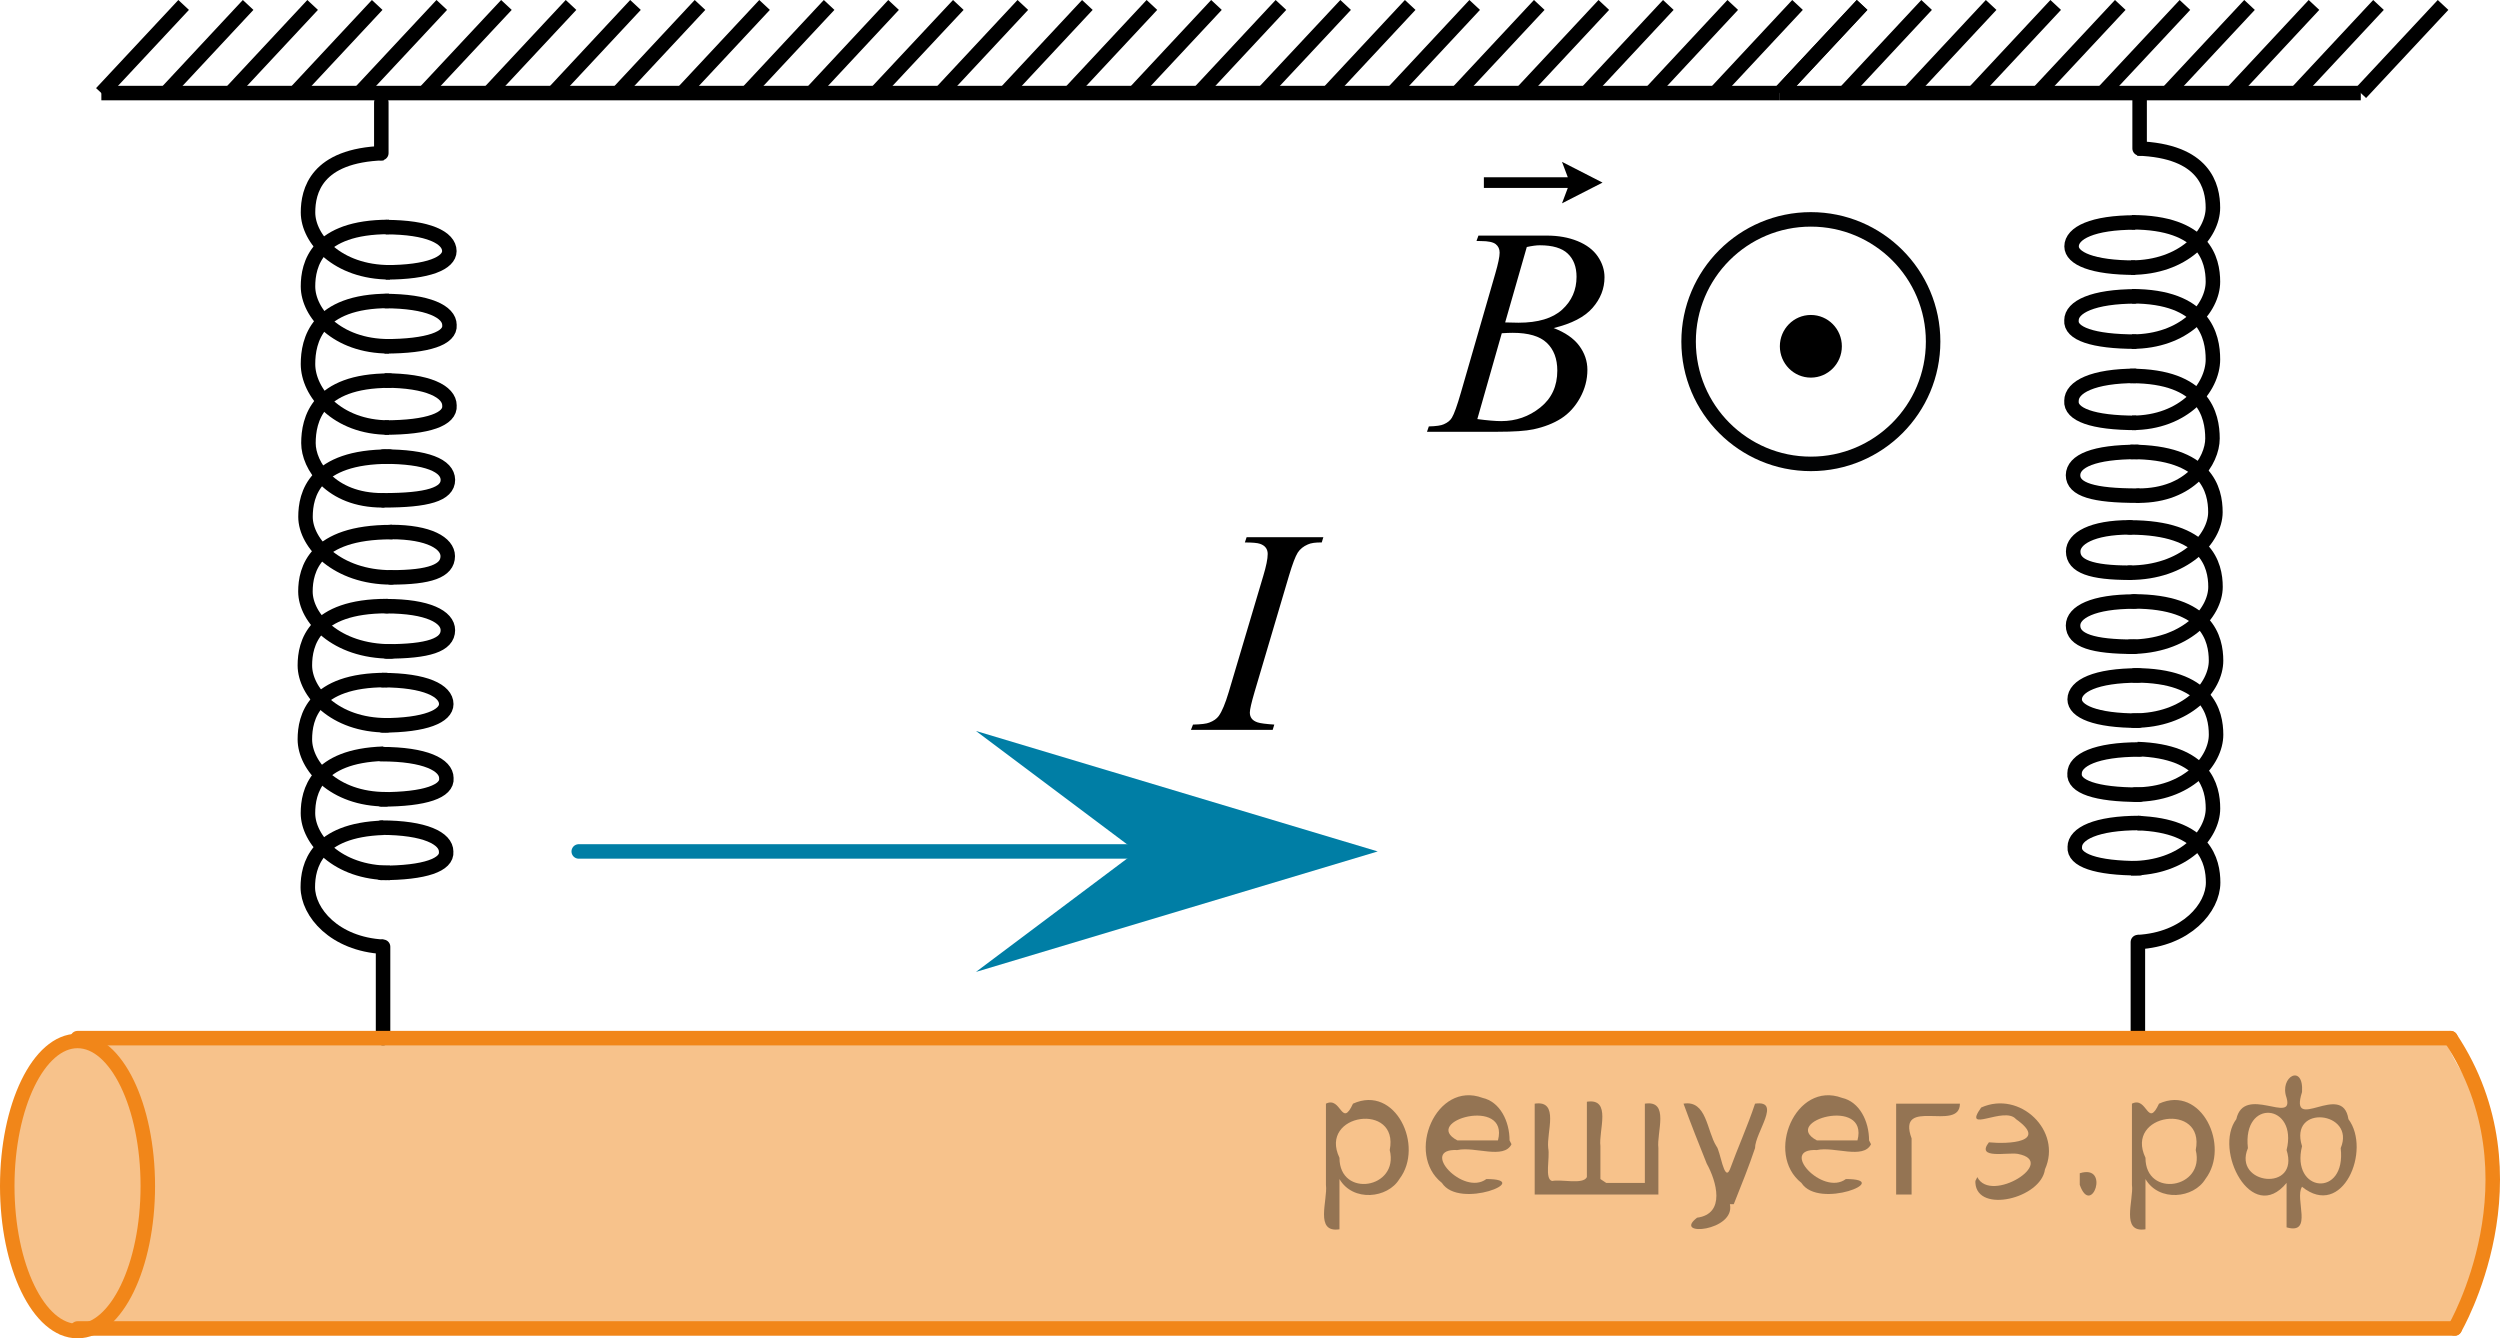 <?xml version="1.0" encoding="utf-8"?>
<!-- Generator: Adobe Illustrator 27.2.0, SVG Export Plug-In . SVG Version: 6.00 Build 0)  -->
<svg version="1.1" id="Layer_1" xmlns="http://www.w3.org/2000/svg" xmlns:xlink="http://www.w3.org/1999/xlink" x="0px" y="0px"
	 width="129.342px" height="69.241px" viewBox="0 0 129.342 69.241" enable-background="new 0 0 129.342 69.241"
	 xml:space="preserve">
<line fill="none" stroke="#000000" stroke-width="0.75" stroke-linecap="round" stroke-linejoin="round" stroke-miterlimit="10" x1="19.728" y1="7.922" x2="19.728" y2="5.298"/>
<g>
	<g>
		
			<line fill="none" stroke="#000000" stroke-width="0.75" stroke-miterlimit="10" x1="92.084" y1="4.815" x2="96.336" y2="0.256"/>
		<line fill="none" stroke="#000000" stroke-width="0.75" stroke-miterlimit="10" x1="82.06" y1="4.815" x2="86.314" y2="0.256"/>
		
			<line fill="none" stroke="#000000" stroke-width="0.75" stroke-miterlimit="10" x1="85.397" y1="4.815" x2="89.647" y2="0.256"/>
		
			<line fill="none" stroke="#000000" stroke-width="0.75" stroke-miterlimit="10" x1="88.744" y1="4.815" x2="92.999" y2="0.256"/>
		<line fill="none" stroke="#000000" stroke-width="0.75" stroke-miterlimit="10" x1="78.72" y1="4.815" x2="82.976" y2="0.256"/>
		<line fill="none" stroke="#000000" stroke-width="0.75" stroke-miterlimit="10" x1="75.38" y1="4.815" x2="79.636" y2="0.256"/>
		
			<line fill="none" stroke="#000000" stroke-width="0.75" stroke-miterlimit="10" x1="65.356" y1="4.815" x2="69.619" y2="0.256"/>
		
			<line fill="none" stroke="#000000" stroke-width="0.75" stroke-miterlimit="10" x1="68.705" y1="4.815" x2="72.959" y2="0.256"/>
		
			<line fill="none" stroke="#000000" stroke-width="0.75" stroke-miterlimit="10" x1="72.043" y1="4.815" x2="76.295" y2="0.256"/>
		<line fill="none" stroke="#000000" stroke-width="0.75" stroke-miterlimit="10" x1="62.02" y1="4.815" x2="66.272" y2="0.256"/>
		
			<line fill="none" stroke="#000000" stroke-width="0.75" stroke-miterlimit="10" x1="55.341" y1="4.815" x2="59.596" y2="0.256"/>
		<line fill="none" stroke="#000000" stroke-width="0.75" stroke-miterlimit="10" x1="35.3" y1="4.815" x2="39.556" y2="0.256"/>
		<line fill="none" stroke="#000000" stroke-width="0.75" stroke-miterlimit="10" x1="41.98" y1="4.815" x2="46.231" y2="0.256"/>
		
			<line fill="none" stroke="#000000" stroke-width="0.75" stroke-miterlimit="10" x1="48.664" y1="4.815" x2="52.918" y2="0.256"/>
		<line fill="none" stroke="#000000" stroke-width="0.75" stroke-miterlimit="10" x1="58.68" y1="4.815" x2="62.936" y2="0.256"/>
		<line fill="none" stroke="#000000" stroke-width="0.75" stroke-miterlimit="10" x1="38.64" y1="4.815" x2="42.896" y2="0.256"/>
		<line fill="none" stroke="#000000" stroke-width="0.75" stroke-miterlimit="10" x1="45.314" y1="4.815" x2="49.58" y2="0.256"/>
		
			<line fill="none" stroke="#000000" stroke-width="0.75" stroke-miterlimit="10" x1="52.003" y1="4.815" x2="56.257" y2="0.256"/>
		
			<line fill="none" stroke="#000000" stroke-width="0.75" stroke-miterlimit="10" x1="25.285" y1="4.815" x2="29.543" y2="0.256"/>
		
			<line fill="none" stroke="#000000" stroke-width="0.75" stroke-miterlimit="10" x1="28.626" y1="4.815" x2="32.878" y2="0.256"/>
		
			<line fill="none" stroke="#000000" stroke-width="0.75" stroke-miterlimit="10" x1="31.962" y1="4.815" x2="36.216" y2="0.256"/>
		
			<line fill="none" stroke="#000000" stroke-width="0.75" stroke-miterlimit="10" x1="21.939" y1="4.815" x2="26.201" y2="0.256"/>
		
			<line fill="none" stroke="#000000" stroke-width="0.75" stroke-miterlimit="10" x1="18.599" y1="4.815" x2="22.856" y2="0.256"/>
		<line fill="none" stroke="#000000" stroke-width="0.75" stroke-miterlimit="10" x1="8.585" y1="4.815" x2="12.837" y2="0.256"/>
		
			<line fill="none" stroke="#000000" stroke-width="0.75" stroke-miterlimit="10" x1="11.921" y1="4.815" x2="16.175" y2="0.256"/>
		
			<line fill="none" stroke="#000000" stroke-width="0.75" stroke-miterlimit="10" x1="15.259" y1="4.815" x2="19.515" y2="0.256"/>
		<line fill="none" stroke="#000000" stroke-width="0.75" stroke-miterlimit="10" x1="5.244" y1="4.815" x2="9.501" y2="0.256"/>
	</g>
	<line fill="none" stroke="#000000" stroke-width="0.75" stroke-miterlimit="10" x1="92.084" y1="4.815" x2="5.244" y2="4.815"/>
</g>
<line fill="none" stroke="#007EA5" stroke-width="0.75" stroke-linecap="round" stroke-linejoin="round" stroke-miterlimit="10" x1="29.942" y1="44.051" x2="59.27" y2="44.051"/>
<polygon fill="#007EA5" points="58.804,44.051 50.492,37.818 71.279,44.051 50.492,50.284 "/>
<g>
	<path fill="none" stroke="#020304" stroke-width="0.75" stroke-linecap="round" stroke-linejoin="round" stroke-miterlimit="8" d="
		M93.688,11.35c-3.495,0-6.325,2.836-6.325,6.322c0,3.498,2.833,6.328,6.325,6.328c3.495,0,6.325-2.83,6.325-6.328
		C100.015,14.183,97.184,11.35,93.688,11.35L93.688,11.35z"/>
</g>
<g>
	<g>
		<defs>
			<rect id="SVGID_1_" x="58.967" y="24.011" width="12.42" height="16.56"/>
		</defs>
		<clipPath id="SVGID_00000003783915240436283100000003198850349370530691_">
			<use xlink:href="#SVGID_1_"  overflow="visible"/>
		</clipPath>
		<g clip-path="url(#SVGID_00000003783915240436283100000003198850349370530691_)">
		</g>
	</g>
	<g>
		<defs>
			<polygon id="SVGID_00000054967882591454116050000007072935746553022609_" points="59.049,40.516 71.745,40.516 
				71.745,24.094 59.049,24.094 59.049,40.516 			"/>
		</defs>
		<clipPath id="SVGID_00000058554244630157408620000018067932764379189409_">
			<use xlink:href="#SVGID_00000054967882591454116050000007072935746553022609_"  overflow="visible"/>
		</clipPath>
		<g clip-path="url(#SVGID_00000058554244630157408620000018067932764379189409_)">
			<path d="M65.928,37.488l-0.083,0.272h-4.229l0.106-0.272c0.425-0.01,0.705-0.045,0.841-0.103
				c0.223-0.083,0.387-0.198,0.493-0.346c0.166-0.23,0.338-0.642,0.515-1.234l1.788-6.013
				c0.151-0.5,0.228-0.877,0.228-1.132c0-0.128-0.033-0.235-0.099-0.323c-0.065-0.089-0.165-0.156-0.299-0.202
				c-0.134-0.047-0.396-0.07-0.784-0.07l0.091-0.272h3.97l-0.083,0.272c-0.323-0.005-0.564,0.029-0.72,0.103
				c-0.228,0.098-0.4,0.237-0.519,0.419c-0.118,0.181-0.272,0.583-0.458,1.205l-1.78,6.013
				c-0.162,0.553-0.243,0.906-0.243,1.058c0,0.122,0.032,0.227,0.095,0.312c0.064,0.085,0.164,0.151,0.304,0.198
				C65.2,37.421,65.489,37.458,65.928,37.488z"/>
		</g>
	</g>
</g>
<g>
	<g>
		<g>
			<defs>
				<rect id="SVGID_00000178164751906386627760000009780545523561889164_" x="71.227" y="4.058" width="14.573" height="20.7"/>
			</defs>
			<clipPath id="SVGID_00000083068504686630465600000002724348026999962776_">
				<use xlink:href="#SVGID_00000178164751906386627760000009780545523561889164_"  overflow="visible"/>
			</clipPath>
		</g>
	</g>
	<g>
		<g>
			<defs>
				<rect id="SVGID_00000088107074500462068340000007333244774199637917_" x="71.24" y="4.21" width="14.973" height="20.907"/>
			</defs>
			<clipPath id="SVGID_00000085208148927909747950000002170040723281610648_">
				<use xlink:href="#SVGID_00000088107074500462068340000007333244774199637917_"  overflow="visible"/>
			</clipPath>
			<g clip-path="url(#SVGID_00000085208148927909747950000002170040723281610648_)">
				<path d="M76.388,12.466l0.102-0.277h3.538c0.595,0,1.125,0.095,1.591,0.285c0.465,0.19,0.814,0.454,1.045,0.793
					c0.232,0.339,0.348,0.699,0.348,1.078c0,0.584-0.205,1.111-0.618,1.583c-0.411,0.472-1.083,0.82-2.014,1.044
					c0.6,0.23,1.04,0.534,1.323,0.914c0.282,0.379,0.424,0.796,0.424,1.25c0,0.504-0.127,0.985-0.38,1.445
					c-0.254,0.459-0.579,0.815-0.977,1.07c-0.398,0.254-0.876,0.441-1.437,0.561
					c-0.399,0.085-1.023,0.127-1.871,0.127h-3.634l0.095-0.277c0.381-0.01,0.639-0.047,0.775-0.112
					c0.194-0.084,0.334-0.196,0.417-0.337c0.116-0.19,0.273-0.623,0.468-1.303l1.776-6.146
					c0.151-0.519,0.227-0.883,0.227-1.093c0-0.185-0.067-0.331-0.201-0.438c-0.134-0.107-0.389-0.161-0.764-0.161
					C76.539,12.474,76.461,12.472,76.388,12.466z M76.432,21.682c0.526,0.07,0.939,0.105,1.235,0.105
					c0.761,0,1.435-0.234,2.022-0.704c0.588-0.469,0.881-1.105,0.881-1.909c0-0.614-0.182-1.093-0.544-1.438
					c-0.363-0.344-0.949-0.517-1.759-0.517c-0.156,0-0.346,0.007-0.57,0.022L76.432,21.682z M77.872,16.681
					c0.316,0.01,0.546,0.015,0.688,0.015c1.014,0,1.768-0.226,2.263-0.678c0.494-0.452,0.742-1.017,0.742-1.695
					c0-0.514-0.151-0.915-0.454-1.202c-0.302-0.287-0.784-0.431-1.447-0.431c-0.176,0-0.399,0.03-0.673,0.09
					L77.872,16.681z"/>
			</g>
		</g>
		<g>
			<defs>
				<rect id="SVGID_00000045617763512526564710000013401409556438539964_" x="71.24" y="4.21" width="14.973" height="20.907"/>
			</defs>
			<clipPath id="SVGID_00000013902930187870838880000004164874192002821002_">
				<use xlink:href="#SVGID_00000045617763512526564710000013401409556438539964_"  overflow="visible"/>
			</clipPath>
			<g clip-path="url(#SVGID_00000013902930187870838880000004164874192002821002_)">
				<path d="M80.813,10.52l0.3-0.797h-4.342V9.171h4.342l-0.3-0.797l2.097,1.073L80.813,10.52z"/>
			</g>
		</g>
	</g>
</g>
<line fill="none" stroke="#000000" stroke-width="0.75" stroke-miterlimit="10" x1="122.14" y1="4.815" x2="126.396" y2="0.256"/>
<line fill="none" stroke="#000000" stroke-width="0.75" stroke-miterlimit="10" x1="112.125" y1="4.815" x2="116.383" y2="0.256"/>
<line fill="none" stroke="#000000" stroke-width="0.75" stroke-miterlimit="10" x1="115.466" y1="4.815" x2="119.718" y2="0.256"/>
<line fill="none" stroke="#000000" stroke-width="0.75" stroke-miterlimit="10" x1="118.802" y1="4.815" x2="123.056" y2="0.256"/>
<line fill="none" stroke="#000000" stroke-width="0.75" stroke-miterlimit="10" x1="108.779" y1="4.815" x2="113.041" y2="0.256"/>
<line fill="none" stroke="#000000" stroke-width="0.75" stroke-miterlimit="10" x1="105.439" y1="4.815" x2="109.696" y2="0.256"/>
<line fill="none" stroke="#000000" stroke-width="0.75" stroke-miterlimit="10" x1="95.425" y1="4.815" x2="99.677" y2="0.256"/>
<line fill="none" stroke="#000000" stroke-width="0.75" stroke-miterlimit="10" x1="98.761" y1="4.815" x2="103.015" y2="0.256"/>
<line fill="none" stroke="#000000" stroke-width="0.75" stroke-miterlimit="10" x1="102.099" y1="4.815" x2="106.355" y2="0.256"/>
<line fill="none" stroke="#000000" stroke-width="0.75" stroke-miterlimit="10" x1="92.084" y1="4.815" x2="96.341" y2="0.256"/>
<line fill="none" stroke="#000000" stroke-width="0.75" stroke-miterlimit="10" x1="122.14" y1="4.815" x2="92.084" y2="4.815"/>
<g>
	<path fill="none" stroke="#000000" stroke-width="0.75" stroke-linejoin="round" stroke-miterlimit="8" d="M20.178,14.088
		c-2.738,0-4.242-1.735-4.242-3.096c0-1.094,0.413-2.955,3.908-3.07"/>
	<path fill="none" stroke="#000000" stroke-width="0.75" stroke-linejoin="round" stroke-miterlimit="8" d="M19.956,11.751
		c2.211,0,3.292,0.55,3.292,1.24c0,0.611-1.059,1.099-3.292,1.099"/>
	<path fill="none" stroke="#000000" stroke-width="0.75" stroke-linejoin="round" stroke-miterlimit="8" d="M20.122,17.916
		c-2.707,0-4.187-1.735-4.187-3.098c0-1.121,0.439-3.077,4.194-3.077"/>
	<path fill="none" stroke="#000000" stroke-width="0.75" stroke-linejoin="round" stroke-miterlimit="8" d="M19.896,15.575
		c2.26,0,3.358,0.555,3.358,1.242c0.059,0.671-1.072,1.101-3.358,1.101"/>
	<path fill="none" stroke="#000000" stroke-width="0.75" stroke-linejoin="round" stroke-miterlimit="8" d="M20.122,22.12
		c-2.707,0-4.187-1.838-4.187-3.283c0-1.199,0.439-3.269,4.194-3.269"/>
	<path fill="none" stroke="#000000" stroke-width="0.75" stroke-linejoin="round" stroke-miterlimit="8" d="M19.896,19.686
		c2.26,0,3.358,0.581,3.358,1.296c0.059,0.697-1.072,1.138-3.358,1.138"/>
	<path fill="none" stroke="#000000" stroke-width="0.75" stroke-linecap="round" stroke-linejoin="round" stroke-miterlimit="8" d="
		M19.782,25.885c-2.685,0-3.824-1.813-3.824-2.958c0-1.191,0.44-3.235,4.196-3.235"/>
	<path fill="none" stroke="#000000" stroke-width="0.75" stroke-linecap="round" stroke-linejoin="round" stroke-miterlimit="8" d="
		M19.842,23.622c2.249,0,3.319,0.469,3.331,1.203c0,0.749-1.063,1.06-3.331,1.06"/>
	<path fill="none" stroke="#000000" stroke-width="0.75" stroke-linecap="round" stroke-linejoin="round" stroke-miterlimit="8" d="
		M20.244,29.872c-2.796,0-4.438-1.751-4.438-3.134c0-1.146,0.449-3.115,4.334-3.115"/>
	<path fill="none" stroke="#000000" stroke-width="0.75" stroke-linecap="round" stroke-linejoin="round" stroke-miterlimit="8" d="
		M20.23,27.524c1.977,0,2.932,0.585,2.935,1.249c0,0.77-0.932,1.099-2.935,1.099"/>
	<path fill="none" stroke="#000000" stroke-width="0.75" stroke-linecap="round" stroke-linejoin="round" stroke-miterlimit="8" d="
		M20.23,33.702c-2.859,0-4.428-1.736-4.428-3.098c0-1.119,0.461-3.075,4.433-3.075"/>
	<path fill="none" stroke="#000000" stroke-width="0.75" stroke-linecap="round" stroke-linejoin="round" stroke-miterlimit="8" d="
		M19.999,31.363c2.136,0,3.173,0.551,3.173,1.24c0,0.771-1.014,1.099-3.173,1.099"/>
	<path fill="none" stroke="#000000" stroke-width="0.75" stroke-linecap="round" stroke-linejoin="round" stroke-miterlimit="8" d="
		M20.018,37.524c-2.741,0-4.245-1.736-4.245-3.099c0-1.122,0.441-3.068,4.252-3.068"/>
	<path fill="none" stroke="#000000" stroke-width="0.75" stroke-linecap="round" stroke-linejoin="round" stroke-miterlimit="8" d="
		M19.79,35.188c2.219,0,3.298,0.55,3.298,1.239c0,0.615-1.055,1.101-3.298,1.101"/>
	<path fill="none" stroke="#000000" stroke-width="0.75" stroke-linecap="round" stroke-linejoin="round" stroke-miterlimit="8" d="
		M19.965,41.35c-2.707,0-4.192-1.738-4.192-3.098c0-1.123,0.434-3.07,4.196-3.07"/>
	<path fill="none" stroke="#000000" stroke-width="0.75" stroke-linecap="round" stroke-linejoin="round" stroke-miterlimit="8" d="
		M19.736,39.018c2.263,0,3.358,0.552,3.358,1.242c0.062,0.672-1.067,1.098-3.358,1.098"/>
	<path fill="none" stroke="#000000" stroke-width="0.75" stroke-linejoin="round" stroke-miterlimit="8" d="M20.174,45.161
		c-2.737,0-4.241-1.731-4.241-3.092c0-1.101,0.416-2.96,3.911-3.074"/>
	<path fill="none" stroke="#000000" stroke-width="0.75" stroke-linecap="round" stroke-linejoin="round" stroke-miterlimit="8" d="
		M19.726,42.82c2.26,0,3.357,0.555,3.357,1.243c0.06,0.673-1.072,1.099-3.357,1.099"/>
	<path fill="none" stroke="#000000" stroke-width="0.75" stroke-linejoin="round" stroke-miterlimit="8" d="M19.818,48.982
		c-2.516-0.14-3.893-1.778-3.893-3.081c0-1.087,0.416-2.958,3.909-3.074"/>
</g>
<line fill="none" stroke="#000000" stroke-width="0.75" stroke-linecap="round" stroke-linejoin="round" stroke-miterlimit="8" x1="19.818" y1="48.982" x2="19.818" y2="53.71"/>
<line fill="none" stroke="#000000" stroke-width="0.75" stroke-linecap="round" stroke-linejoin="round" stroke-miterlimit="10" x1="110.697" y1="7.68" x2="110.697" y2="5.057"/>
<g>
	<path fill="none" stroke="#000000" stroke-width="0.75" stroke-linejoin="round" stroke-miterlimit="8" d="M110.581,7.68
		c3.495,0.115,3.908,1.976,3.908,3.07c0,1.361-1.504,3.096-4.242,3.096"/>
	<path fill="none" stroke="#000000" stroke-width="0.75" stroke-linejoin="round" stroke-miterlimit="8" d="M110.469,13.849
		c-2.233,0-3.292-0.488-3.292-1.099c0-0.691,1.08-1.24,3.292-1.24"/>
	<path fill="none" stroke="#000000" stroke-width="0.75" stroke-linejoin="round" stroke-miterlimit="8" d="M110.296,11.5
		c3.756,0,4.194,1.957,4.194,3.077c0,1.363-1.48,3.098-4.187,3.098"/>
	<path fill="none" stroke="#000000" stroke-width="0.75" stroke-linejoin="round" stroke-miterlimit="8" d="M110.529,17.676
		c-2.287,0-3.418-0.43-3.358-1.101c0-0.687,1.098-1.242,3.358-1.242"/>
	<path fill="none" stroke="#000000" stroke-width="0.75" stroke-linejoin="round" stroke-miterlimit="8" d="M110.296,15.326
		c3.756,0,4.194,2.07,4.194,3.269c0,1.445-1.48,3.283-4.187,3.283"/>
	<path fill="none" stroke="#000000" stroke-width="0.75" stroke-linejoin="round" stroke-miterlimit="8" d="M110.529,21.879
		c-2.287,0-3.418-0.441-3.358-1.138c0-0.715,1.098-1.296,3.358-1.296"/>
	<path fill="none" stroke="#000000" stroke-width="0.75" stroke-linecap="round" stroke-linejoin="round" stroke-miterlimit="8" d="
		M110.271,19.451c3.756,0,4.196,2.044,4.196,3.235c0,1.145-1.138,2.958-3.824,2.958"/>
	<path fill="none" stroke="#000000" stroke-width="0.75" stroke-linecap="round" stroke-linejoin="round" stroke-miterlimit="8" d="
		M110.583,25.644c-2.268,0-3.331-0.311-3.331-1.06c0.011-0.734,1.082-1.203,3.331-1.203"/>
	<path fill="none" stroke="#000000" stroke-width="0.75" stroke-linecap="round" stroke-linejoin="round" stroke-miterlimit="8" d="
		M110.284,23.381c3.885,0,4.334,1.969,4.334,3.115c0,1.383-1.641,3.134-4.438,3.134"/>
	<path fill="none" stroke="#000000" stroke-width="0.75" stroke-linecap="round" stroke-linejoin="round" stroke-miterlimit="8" d="
		M110.195,29.631c-2.003,0-2.935-0.329-2.935-1.099c0.003-0.664,0.958-1.249,2.935-1.249"/>
	<path fill="none" stroke="#000000" stroke-width="0.75" stroke-linecap="round" stroke-linejoin="round" stroke-miterlimit="8" d="
		M110.19,27.288c3.971,0,4.433,1.955,4.433,3.075c0,1.361-1.568,3.098-4.428,3.098"/>
	<path fill="none" stroke="#000000" stroke-width="0.75" stroke-linecap="round" stroke-linejoin="round" stroke-miterlimit="8" d="
		M110.426,33.461c-2.159,0-3.173-0.328-3.173-1.099c0-0.69,1.038-1.24,3.173-1.24"/>
	<path fill="none" stroke="#000000" stroke-width="0.75" stroke-linecap="round" stroke-linejoin="round" stroke-miterlimit="8" d="
		M110.399,31.115c3.811,0,4.252,1.946,4.252,3.068c0,1.363-1.504,3.099-4.245,3.099"/>
	<path fill="none" stroke="#000000" stroke-width="0.75" stroke-linecap="round" stroke-linejoin="round" stroke-miterlimit="8" d="
		M110.635,37.286c-2.243,0-3.298-0.485-3.298-1.101c0-0.69,1.079-1.239,3.298-1.239"/>
	<path fill="none" stroke="#000000" stroke-width="0.75" stroke-linecap="round" stroke-linejoin="round" stroke-miterlimit="8" d="
		M110.456,34.941c3.762,0,4.196,1.946,4.196,3.07c0,1.359-1.485,3.098-4.192,3.098"/>
	<path fill="none" stroke="#000000" stroke-width="0.75" stroke-linecap="round" stroke-linejoin="round" stroke-miterlimit="8" d="
		M110.689,41.116c-2.292,0-3.42-0.426-3.358-1.098c0-0.69,1.095-1.242,3.358-1.242"/>
	<path fill="none" stroke="#000000" stroke-width="0.75" stroke-linejoin="round" stroke-miterlimit="8" d="M110.581,38.754
		c3.495,0.114,3.911,1.973,3.911,3.074c0,1.361-1.504,3.092-4.241,3.092"/>
	<path fill="none" stroke="#000000" stroke-width="0.75" stroke-linecap="round" stroke-linejoin="round" stroke-miterlimit="8" d="
		M110.699,44.921c-2.286,0-3.418-0.426-3.357-1.099c0-0.688,1.097-1.243,3.357-1.243"/>
	<path fill="none" stroke="#000000" stroke-width="0.75" stroke-linejoin="round" stroke-miterlimit="8" d="M110.591,42.586
		c3.493,0.116,3.909,1.987,3.909,3.074c0,1.304-1.377,2.941-3.893,3.081"/>
</g>
<line fill="none" stroke="#000000" stroke-width="0.75" stroke-linecap="round" stroke-linejoin="round" stroke-miterlimit="8" x1="110.607" y1="48.741" x2="110.607" y2="53.469"/>
<g>
	<path opacity="0.5" fill="#F18619" enable-background="new    " d="M0.279,61.03c0.057,1.087-0.125,2.359,0.224,3.41
		c0.568,1.711,1.461,2.901,2.443,4.352c0.057,0.082,0.091,0.162,0.133,0.244h124.003
		c-0.005-0.398,0.116-0.809,0.424-1.186c0.163-0.688,0.217-1.38,0.392-2.085c0.22-0.888,0.579-1.737,1.078-2.506
		c0.029-0.046,0.068-0.086,0.101-0.13v-4.131c-0.393-0.855-0.688-1.751-1.155-2.574
		c-0.512-0.904-1.083-1.755-1.453-2.714H3.152c-0.157,0.2-0.364,0.38-0.633,0.53
		c-0.943,0.525-1.062,1.669-1.425,2.618c-0.398,1.033-0.65,2.046-0.844,3.133c-0.014,0.079-0.043,0.141-0.062,0.21
		C0.22,60.477,0.264,60.753,0.279,61.03z"/>
	
		<line fill="none" stroke="#F18619" stroke-width="0.75" stroke-linecap="round" stroke-linejoin="round" stroke-miterlimit="10" x1="127" y1="68.731" x2="4.011" y2="68.731"/>
	
		<path fill="none" stroke="#F18619" stroke-width="0.75" stroke-linecap="round" stroke-linejoin="round" stroke-miterlimit="10" d="
		M126.784,53.71c4.783,7.22,0.216,15.021,0.216,15.021"/>
	
		<ellipse fill="none" stroke="#F18619" stroke-width="0.75" stroke-linecap="round" stroke-linejoin="round" stroke-miterlimit="10" cx="4.011" cy="61.361" rx="3.636" ry="7.505"/>
	
		<line fill="none" stroke="#F18619" stroke-width="0.75" stroke-linecap="round" stroke-linejoin="round" stroke-miterlimit="10" x1="126.784" y1="53.71" x2="4.011" y2="53.71"/>
</g>
<ellipse cx="93.688" cy="17.916" rx="1.604" ry="1.621"/>
<g style="stroke:none;fill:#000;fill-opacity:0.4" > <path d="m 69.3,61.1 c 0,0.8 0,1.6 0,2.5 -1.3,0.2 -0.6,-1.5 -0.7,-2.3 0,-1.4 0,-2.8 0,-4.2 0.8,-0.4 0.8,1.3 1.4,0.0 2.2,-1.0 3.7,2.2 2.4,3.9 -0.6,1.0 -2.4,1.2 -3.1,0.0 z m 2.6,-1.6 c 0.5,-2.5 -3.7,-1.9 -2.6,0.4 0.0,2.1 3.1,1.6 2.6,-0.4 z" /> <path d="m 78.2,59.2 c -0.4,0.8 -1.9,0.1 -2.8,0.3 -2.0,-0.1 0.3,2.4 1.5,1.5 2.5,0.0 -1.4,1.6 -2.3,0.2 -1.9,-1.5 -0.3,-5.3 2.1,-4.4 0.9,0.2 1.4,1.2 1.4,2.2 z m -0.7,-0.2 c 0.6,-2.3 -4.0,-1.0 -2.1,0.0 0.7,0 1.4,-0.0 2.1,-0.0 z" /> <path d="m 83.1,61.2 c 0.6,0 1.3,0 2.0,0 0,-1.3 0,-2.7 0,-4.1 1.3,-0.2 0.6,1.5 0.7,2.3 0,0.8 0,1.6 0,2.4 -2.1,0 -4.2,0 -6.4,0 0,-1.5 0,-3.1 0,-4.7 1.3,-0.2 0.6,1.5 0.7,2.3 0.1,0.5 -0.2,1.6 0.2,1.7 0.5,-0.1 1.6,0.2 1.8,-0.2 0,-1.3 0,-2.6 0,-3.9 1.3,-0.2 0.6,1.5 0.7,2.3 0,0.5 0,1.1 0,1.7 z" /> <path d="m 89.5,62.3 c 0.3,1.4 -3.0,1.7 -1.7,0.7 1.5,-0.2 1.0,-1.9 0.5,-2.8 -0.4,-1.0 -0.8,-2.0 -1.2,-3.1 1.2,-0.2 1.2,1.4 1.7,2.2 0.2,0.2 0.4,1.9 0.7,1.2 0.4,-1.1 0.9,-2.2 1.3,-3.4 1.4,-0.2 0.0,1.5 -0.0,2.3 -0.3,0.9 -0.7,1.9 -1.1,2.9 z" /> <path d="m 96.8,59.2 c -0.4,0.8 -1.9,0.1 -2.8,0.3 -2.0,-0.1 0.3,2.4 1.5,1.5 2.5,0.0 -1.4,1.6 -2.3,0.2 -1.9,-1.5 -0.3,-5.3 2.1,-4.4 0.9,0.2 1.4,1.2 1.4,2.2 z m -0.7,-0.2 c 0.6,-2.3 -4.0,-1.0 -2.1,0.0 0.7,0 1.4,-0.0 2.1,-0.0 z" /> <path d="m 98.1,61.8 c 0,-1.5 0,-3.1 0,-4.7 1.1,0 2.2,0 3.3,0 0.0,1.5 -3.3,-0.4 -2.5,1.8 0,0.9 0,1.9 0,2.9 -0.2,0 -0.5,0 -0.7,0 z" /> <path d="m 102.3,60.9 c 0.7,1.4 4.2,-0.8 2.1,-1.2 -0.5,-0.1 -2.2,0.3 -1.5,-0.6 1.0,0.1 3.1,0.0 1.4,-1.2 -0.6,-0.7 -2.8,0.8 -1.8,-0.6 2.0,-0.9 4.2,1.2 3.3,3.2 -0.2,1.5 -3.5,2.3 -3.6,0.7 l 0,-0.1 0,-0.0 0,0 z" /> <path d="m 107.6,60.7 c 1.6,-0.5 0.6,2.3 -0.0,0.6 -0.0,-0.2 0.0,-0.4 0.0,-0.6 z" /> <path d="m 111.0,61.1 c 0,0.8 0,1.6 0,2.5 -1.3,0.2 -0.6,-1.5 -0.7,-2.3 0,-1.4 0,-2.8 0,-4.2 0.8,-0.4 0.8,1.3 1.4,0.0 2.2,-1.0 3.7,2.2 2.4,3.9 -0.6,1.0 -2.4,1.2 -3.1,0.0 z m 2.6,-1.6 c 0.5,-2.5 -3.7,-1.9 -2.6,0.4 0.0,2.1 3.1,1.6 2.6,-0.4 z" /> <path d="m 116.3,59.4 c -0.8,1.9 2.7,2.3 2.0,0.1 0.6,-2.4 -2.3,-2.7 -2.0,-0.1 z m 2.0,4.2 c 0,-0.8 0,-1.6 0,-2.4 -1.8,2.2 -3.8,-1.7 -2.6,-3.3 0.4,-1.8 3.0,0.3 2.6,-1.1 -0.4,-1.1 0.9,-1.8 0.8,-0.3 -0.7,2.2 2.1,-0.6 2.4,1.4 1.2,1.6 -0.3,5.2 -2.4,3.5 -0.4,0.6 0.6,2.5 -0.8,2.1 z m 2.8,-4.2 c 0.8,-1.9 -2.7,-2.3 -2.0,-0.1 -0.6,2.4 2.3,2.7 2.0,0.1 z" /> </g></svg>

<!--File created and owned by https://sdamgia.ru. Copying is prohibited. All rights reserved.-->
